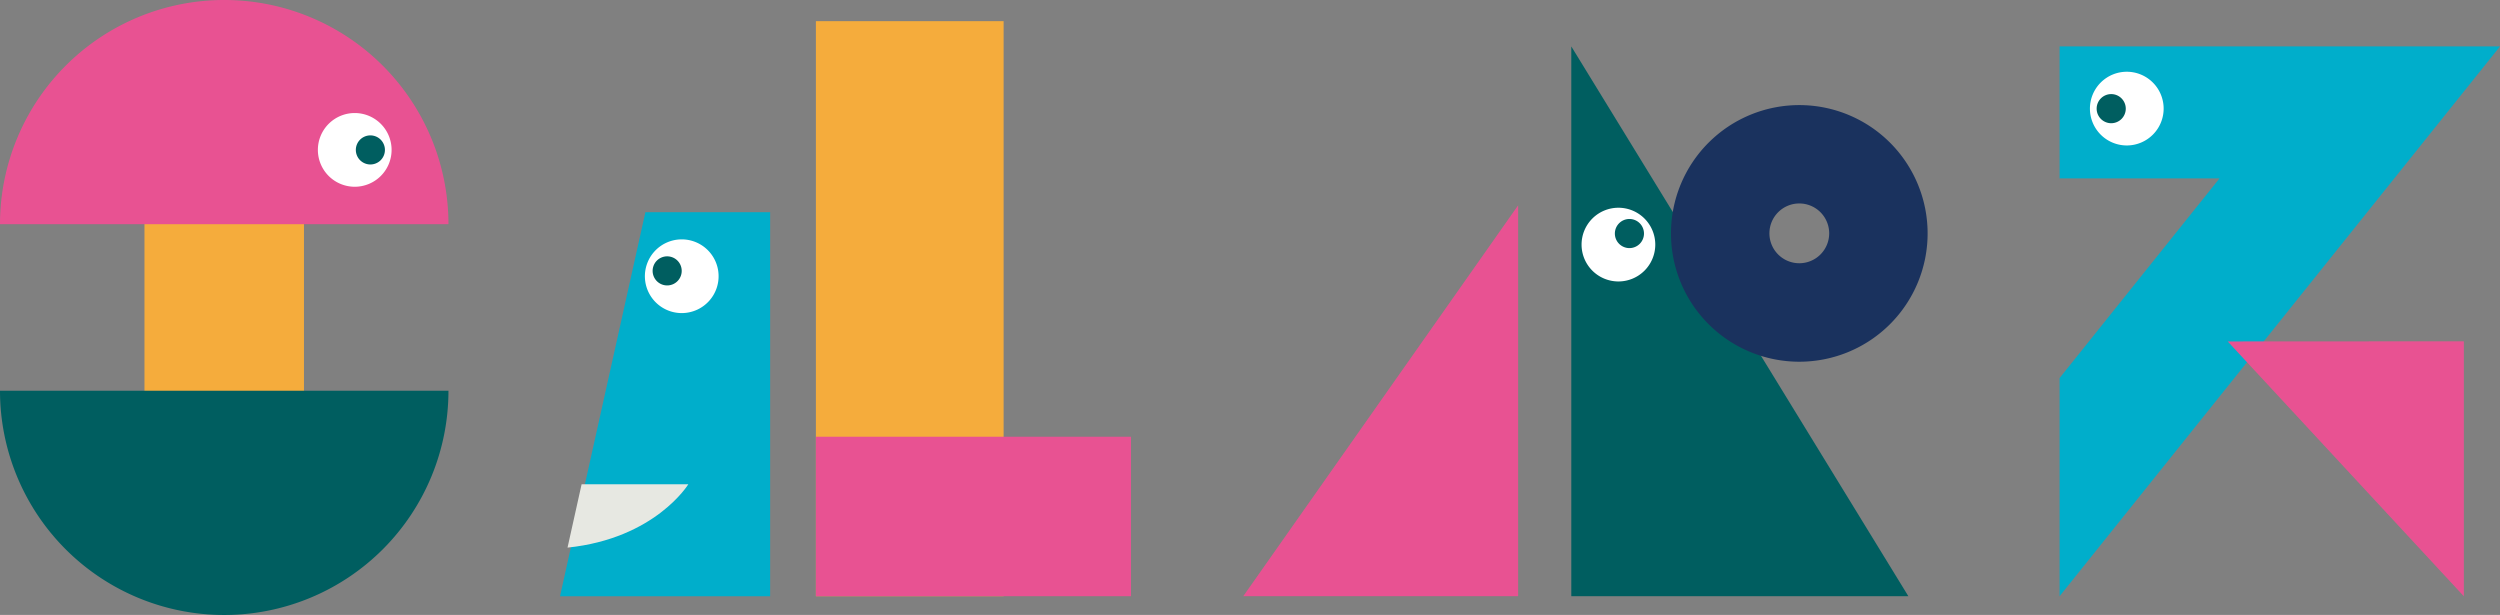 <svg id="グループ_456" data-name="グループ 456" xmlns="http://www.w3.org/2000/svg" xmlns:xlink="http://www.w3.org/1999/xlink" width="140.281" height="34.507" viewBox="0 0 140.281 34.507">
  <rect x="0" y="0" width="140.281" height="34.507" fill="#808080" stroke="none"/>
  <defs>
    <clipPath id="clip-path">
      <rect id="長方形_873" data-name="長方形 873" width="140.281" height="34.507" fill="none"/>
    </clipPath>
  </defs>
  <g id="グループ_135" data-name="グループ 135">
    <g id="グループ_129" data-name="グループ 129">
      <path id="パス_1926" data-name="パス 1926" d="M575.275,114.394H559.85L575.275,92.46Z" transform="translate(-490.089 -80.939)" fill="#e85292"/>
      <path id="パス_1927" data-name="パス 1927" d="M707.6,51.756h18.914L707.6,20.906Z" transform="translate(-619.431 -18.301)" fill="#005e60"/>
      <g id="グループ_118" data-name="グループ 118">
        <g id="グループ_117" data-name="グループ 117" clip-path="url(#clip-path)">
          <path id="パス_1928" data-name="パス 1928" d="M759.688,47.325a7.2,7.2,0,1,0,7.2,7.2,7.2,7.2,0,0,0-7.2-7.2m0,8.874a1.677,1.677,0,1,1,1.677-1.677,1.677,1.677,0,0,1-1.677,1.677" transform="translate(-658.725 -41.428)" fill="#1a325e"/>
          <path id="パス_1929" data-name="パス 1929" d="M263.971,117.1H252.181l4.79-21.549h7Z" transform="translate(-220.757 -83.643)" fill="#00aecb"/>
          <rect id="長方形_870" data-name="長方形 870" width="8.949" height="11.973" transform="translate(8.107 10.737)" fill="#f5ac3c"/>
          <path id="パス_1930" data-name="パス 1930" d="M0,12.581a12.582,12.582,0,1,1,25.164,0" transform="translate(0 0.001)" fill="#e85292"/>
          <path id="パス_1931" data-name="パス 1931" d="M25.164,175.957a12.582,12.582,0,1,1-25.164,0" transform="translate(0 -154.031)" fill="#005e60"/>
          <path id="パス_1932" data-name="パス 1932" d="M147.3,52.972a2.068,2.068,0,1,1-2.068-2.068,2.068,2.068,0,0,1,2.068,2.068" transform="translate(-125.327 -44.561)" fill="#fff"/>
          <path id="パス_1933" data-name="パス 1933" d="M161.862,61.783a.816.816,0,1,1-.817-.817.817.817,0,0,1,.817.817" transform="translate(-140.263 -53.369)" fill="#005e60"/>
          <path id="パス_1934" data-name="パス 1934" d="M952.176,20.906H927.464v7.407h8.971l-8.971,11.2V51.756Z" transform="translate(-811.895 -18.301)" fill="#00aecb"/>
          <path id="パス_1935" data-name="パス 1935" d="M1016.425,153.693V168l-13.249-14.3Z" transform="translate(-878.173 -134.541)" fill="#e85292"/>
          <path id="パス_1936" data-name="パス 1936" d="M941.126,34.381a2.068,2.068,0,1,0,2.068-2.068,2.068,2.068,0,0,0-2.068,2.068" transform="translate(-823.855 -28.287)" fill="#fff"/>
          <path id="パス_1937" data-name="パス 1937" d="M944.148,43.192a.817.817,0,1,0,.817-.817.817.817,0,0,0-.817.817" transform="translate(-826.5 -37.095)" fill="#005e60"/>
          <rect id="長方形_871" data-name="長方形 871" width="10.533" height="32.268" transform="translate(45.782 1.187)" fill="#f5ac3c"/>
          <rect id="長方形_872" data-name="長方形 872" width="17.681" height="8.949" transform="translate(45.782 24.506)" fill="#e85292"/>
          <path id="パス_1938" data-name="パス 1938" d="M715.738,94.156a2.068,2.068,0,1,0,0,2.924,2.068,2.068,0,0,0,0-2.924" transform="translate(-623.462 -81.893)" fill="#fff"/>
          <path id="パス_1939" data-name="パス 1939" d="M728.594,98.853a.817.817,0,1,0,0,1.155.817.817,0,0,0,0-1.155" transform="translate(-636.585 -86.326)" fill="#005e60"/>
          <path id="パス_1940" data-name="パス 1940" d="M290.52,109.158a2.068,2.068,0,1,1,1.243,2.647,2.068,2.068,0,0,1-1.243-2.647" transform="translate(-254.211 -94.36)" fill="#fff"/>
          <path id="パス_1941" data-name="パス 1941" d="M293.9,115.971a.816.816,0,1,1,.491,1.045.817.817,0,0,1-.491-1.045" transform="translate(-257.231 -101.048)" fill="#005e60"/>
          <path id="パス_1942" data-name="パス 1942" d="M262.341,218.078h-5.987l-.79,3.554c4.927-.512,6.777-3.554,6.777-3.554" transform="translate(-223.719 -190.904)" fill="#e7e8e2"/>
        </g>
      </g>
    </g>
  </g>
</svg>
